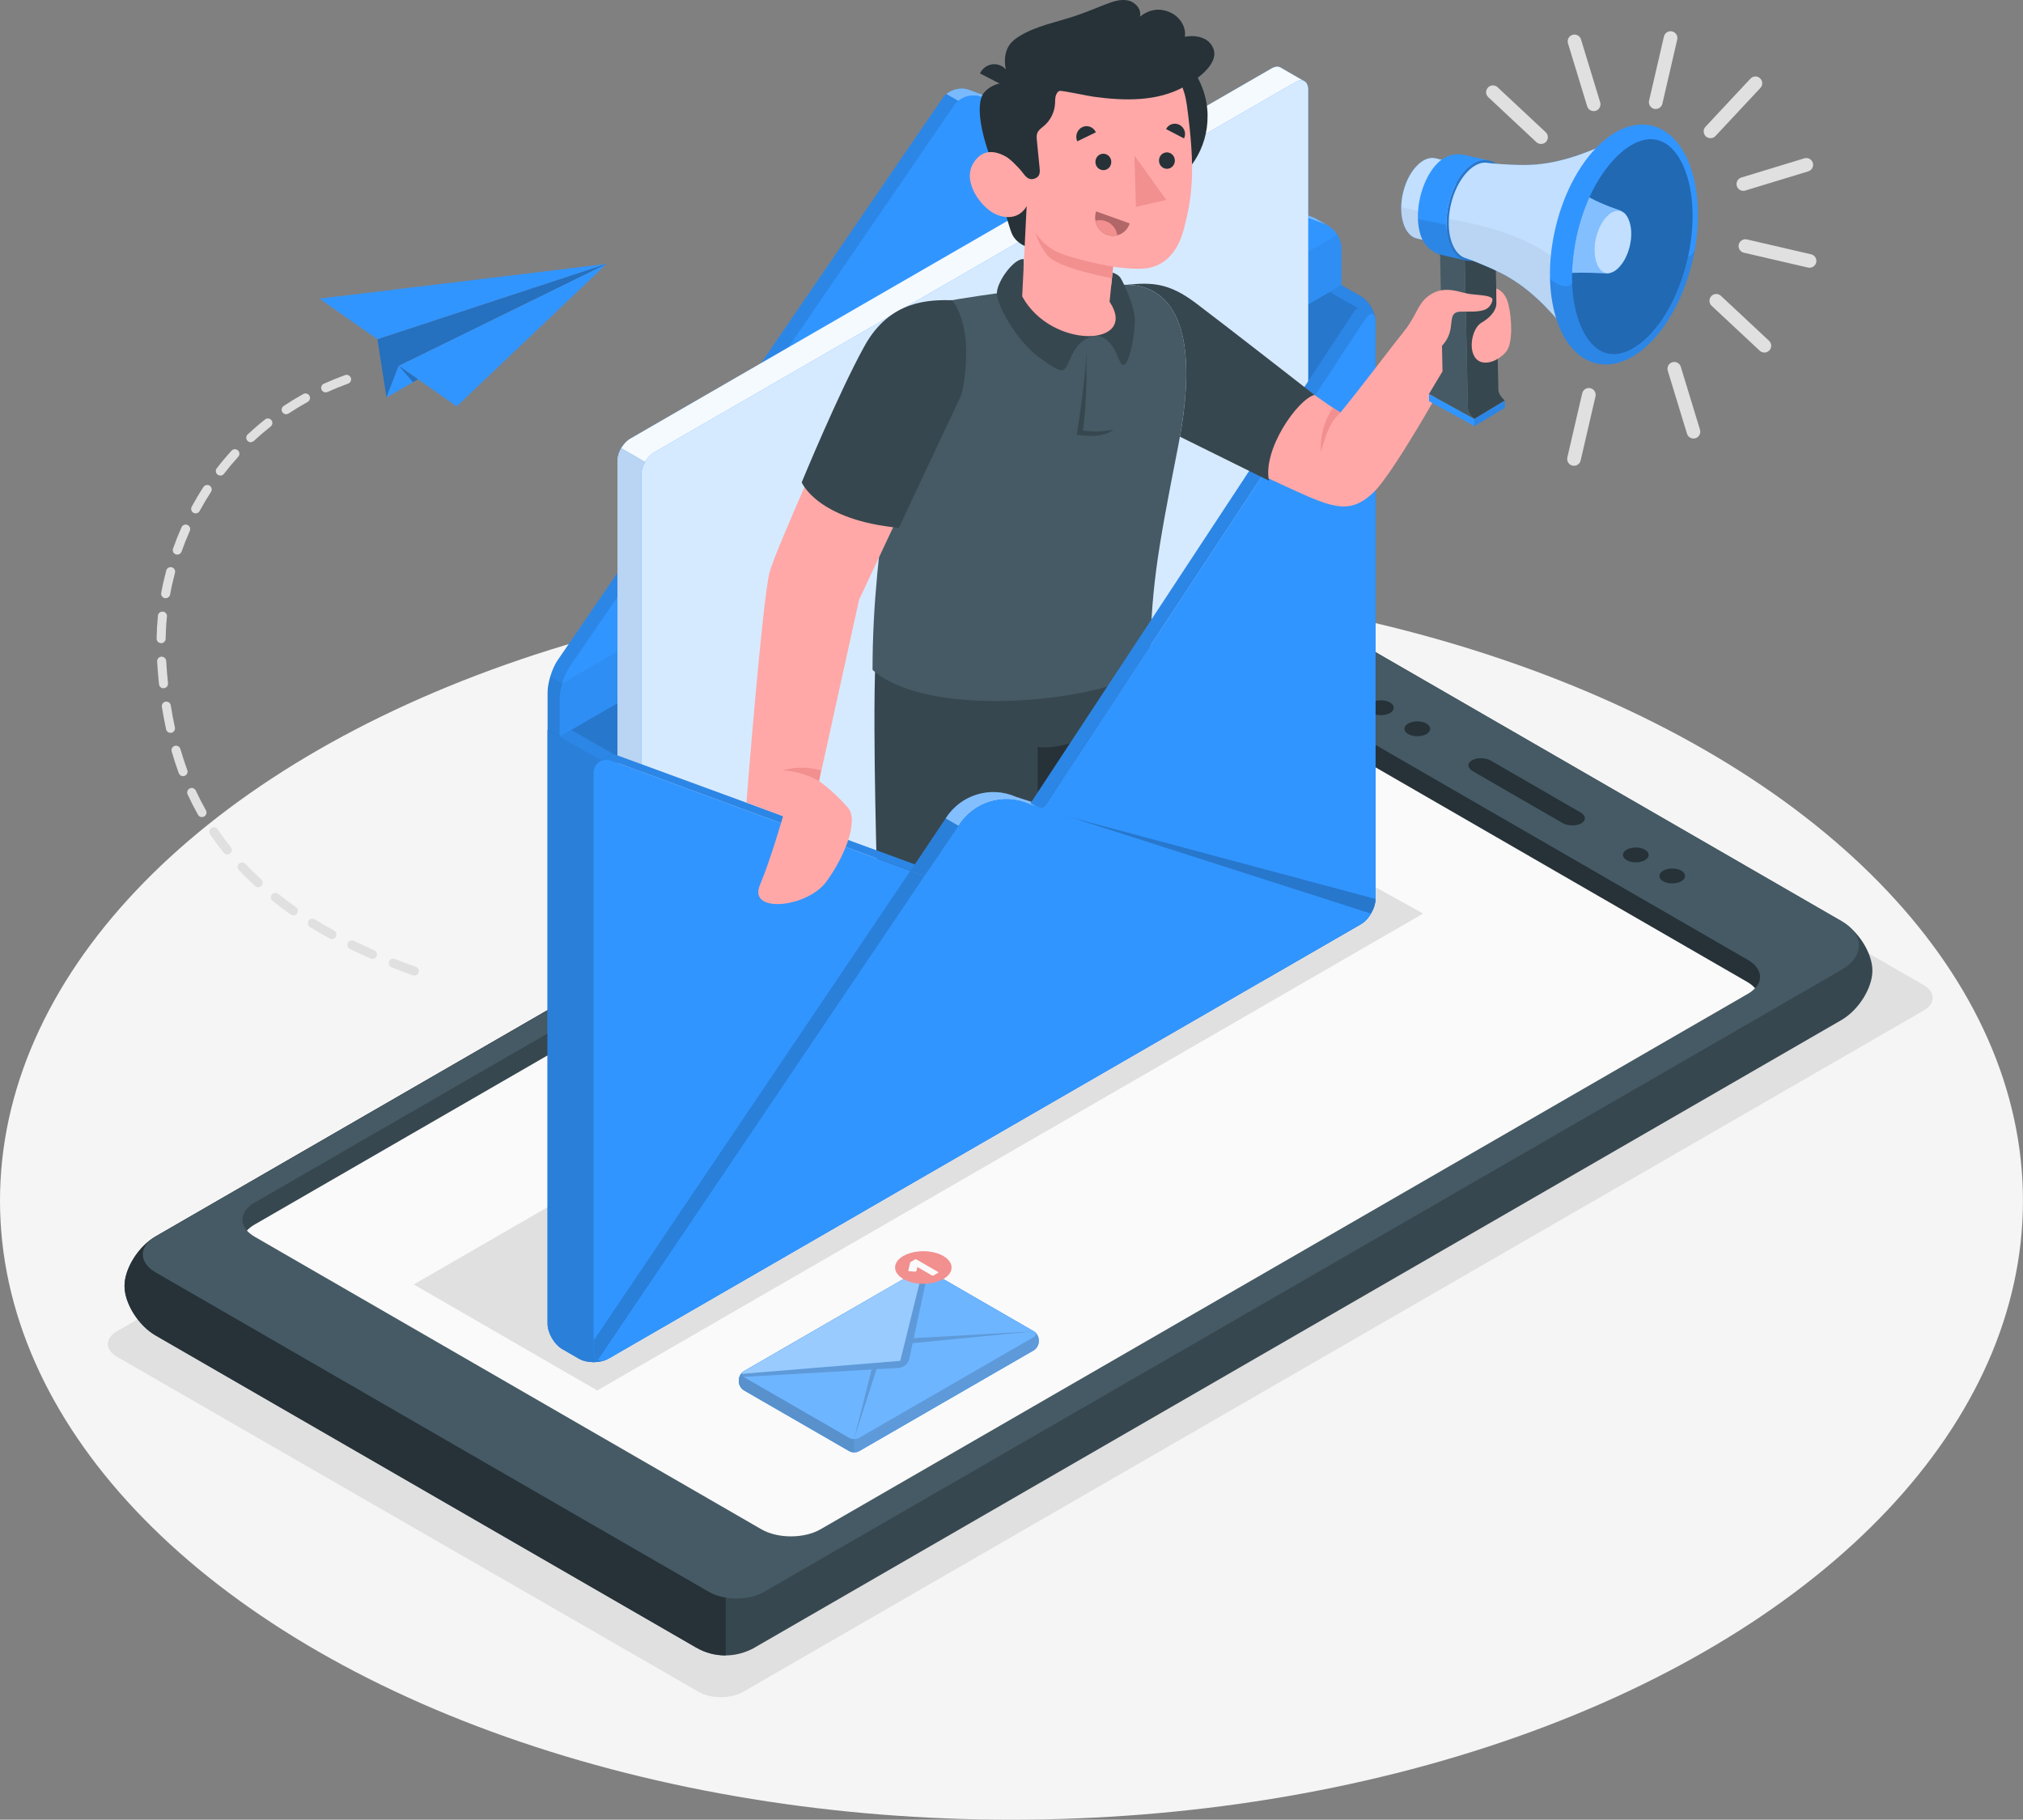 <?xml version="1.0" encoding="UTF-8"?>
<svg id="Calque_2" data-name="Calque 2" xmlns="http://www.w3.org/2000/svg" viewBox="0 0 447.75 402.73">
  <rect x="0" y="0" width="447.75" height="402.73" fill="#808080" stroke="none"/>
  <defs>
    <style>
      .cls-1, .cls-2, .cls-3, .cls-4, .cls-5, .cls-6, .cls-7 {
        fill: #fff;
      }

      .cls-8 {
        fill: #3195ff;
      }

      .cls-9 {
        fill: #fafafa;
      }

      .cls-10 {
        fill: #37474f;
      }

      .cls-2, .cls-11 {
        opacity: .4;
      }

      .cls-12 {
        fill: #f5f5f5;
      }

      .cls-3, .cls-13 {
        opacity: .3;
      }

      .cls-14 {
        fill: #455a64;
      }

      .cls-15 {
        opacity: .2;
      }

      .cls-16, .cls-11 {
        fill: none;
      }

      .cls-16, .cls-6 {
        opacity: .7;
      }

      .cls-17 {
        fill: #f28f8f;
      }

      .cls-4 {
        opacity: .95;
      }

      .cls-18 {
        opacity: .05;
      }

      .cls-19 {
        fill: #e0e0e0;
      }

      .cls-5 {
        opacity: .8;
      }

      .cls-20 {
        opacity: .15;
      }

      .cls-21 {
        opacity: .1;
      }

      .cls-7 {
        opacity: .35;
      }

      .cls-22 {
        fill: #b16668;
      }

      .cls-23 {
        opacity: .25;
      }

      .cls-24 {
        fill: #263238;
      }

      .cls-25 {
        fill: #ffa8a7;
      }
    </style>
  </defs>
  <g id="Paper_Planes" data-name="Paper Planes">
    <g>
      <ellipse id="Floor" class="cls-12" cx="223.87" cy="265.73" rx="223.87" ry="137"/>
      <path id="Shadow" class="cls-19" d="m154.64,374.44L25.91,300.29c-2.72-1.57-2.72-4.11,0-5.68l261.25-150.77c2.72-1.57,7.12-1.57,9.83,0l128.73,74.15c2.72,1.57,2.72,4.11,0,5.68l-261.25,150.77c-2.72,1.57-7.12,1.57-9.83,0Z"/>
      <g id="Device">
        <g id="Mobile">
          <path class="cls-10" d="m34.43,295.56l119.68,69.09c3.88,2.24,8.46,2.29,12.49.23l240.95-139.12c3.8-2.19,6.87-7.09,6.87-10.95,0-3.86-3.08-8.76-6.87-10.95l-119.24-68.84c-3.78-2.18-9.97-2.18-13.75,0L34.43,273.66c-3.8,2.19-6.87,7.09-6.87,10.95,0,3.85,3.08,8.76,6.87,10.95Z"/>
          <path class="cls-24" d="m154.11,364.64l-119.68-69.09c-3.8-2.19-6.87-7.09-6.87-10.95s3.08-8.76,6.87-10.95l126.2-72.86v165.56c-2.24.02-4.47-.54-6.51-1.71Z"/>
          <path class="cls-14" d="m156.96,352.33c3.33,1.92,8.79,1.92,12.12,0l238.51-137.7c5.13-2.96,5.13-7.81,0-10.77l-119.26-68.85c-3.78-2.18-9.97-2.18-13.75,0L34.44,273.66c-3.78,2.18-3.78,5.75,0,7.94l122.52,70.74Z"/>
          <path class="cls-10" d="m168.54,338.47c3.61,2.08,9.46,2.08,13.06,0l205.23-118.49c3.61-2.08,3.61-5.46,0-7.54l-112.19-64.77c-3.59-2.07-9.47-2.07-13.06,0l-205.23,118.49c-3.59,2.07-3.59,5.47,0,7.54l112.19,64.77Z"/>
          <path class="cls-24" d="m268.51,146.14c2.23.06,4.44.56,6.13,1.53l112.19,64.77c3.61,2.08,3.61,5.46,0,7.54l-22.24,12.84-96.09-61.36v-25.32Z"/>
          <path class="cls-9" d="m261.5,152.57c3.59-2.07,9.47-2.07,13.06,0l112.19,64.77c.71.41,1.27.88,1.7,1.37-.42.46-.96.89-1.63,1.27l-205.23,118.49c-3.61,2.08-9.46,2.08-13.06,0l-112.19-64.77c-.7-.41-1.27-.87-1.69-1.35.42-.46.95-.9,1.62-1.29l205.23-118.49Z"/>
          <g>
            <path class="cls-24" d="m345.82,182.14l-19.88-11.48c-1.19-.68-1.25-1.76-.13-2.4,1.11-.64,2.98-.61,4.16.08l19.88,11.48c1.19.68,1.25,1.76.13,2.4-1.11.64-2.98.61-4.16-.08Z"/>
            <g>
              <path class="cls-24" d="m311.68,162.46c-1.11-.64-1.11-1.68,0-2.33,1.11-.64,2.92-.64,4.03,0,1.11.64,1.11,1.68,0,2.33-1.11.64-2.92.64-4.03,0Z"/>
              <path class="cls-24" d="m303.62,157.8c-1.11-.64-1.11-1.68,0-2.33s2.92-.64,4.03,0c1.11.64,1.11,1.68,0,2.33-1.11.64-2.92.64-4.03,0Z"/>
              <path class="cls-24" d="m368.1,195.03c-1.11-.64-1.11-1.68,0-2.33,1.11-.64,2.92-.64,4.03,0,1.11.64,1.11,1.68,0,2.33-1.11.64-2.92.64-4.03,0Z"/>
              <path class="cls-24" d="m360.04,190.37c-1.11-.64-1.11-1.68,0-2.33,1.11-.64,2.92-.64,4.03,0,1.11.64,1.11,1.68,0,2.33-1.11.64-2.92.64-4.03,0Z"/>
            </g>
          </g>
        </g>
        <g id="Mail_Notification" data-name="Mail Notification">
          <path class="cls-8" d="m163.53,305.37v.43c0,.69.49,1.54,1.09,1.88l23.35,13.48c.6.35,1.58.35,2.18,0l38.66-22.32c.6-.35,1.09-1.19,1.09-1.88v-.43c0-.69-.49-1.54-1.09-1.88l-23.35-13.48c-.6-.35-1.58-.35-2.18,0l-38.66,22.32c-.6.35-1.09,1.19-1.09,1.89Z"/>
          <path class="cls-8" d="m163.53,305.37v.43c0,.69.49,1.54,1.09,1.88l23.35,13.48c.6.35,1.58.35,2.18,0l38.66-22.32c.6-.35,1.09-1.19,1.09-1.88v-.43c0-.69-.49-1.54-1.09-1.88l-23.35-13.48c-.6-.35-1.58-.35-2.18,0l-38.66,22.32c-.6.35-1.09,1.19-1.09,1.89Z"/>
          <path class="cls-3" d="m228.8,294.65l-23.35-13.48c-.6-.35-1.58-.35-2.18,0l-14.22,8.21v32.05h0c.39,0,.79-.09,1.09-.26l38.66-22.32c.6-.35,1.09-1.19,1.09-1.88v-.43c0-.69-.49-1.54-1.09-1.88Z"/>
          <path class="cls-20" d="m228.8,294.65l-23.35-13.48c-.6-.35-1.58-.35-2.18,0l-14.22,8.21v32.05h0c.39,0,.79-.09,1.09-.26l38.66-22.32c.6-.35,1.09-1.19,1.09-1.88v-.43c0-.69-.49-1.54-1.09-1.88Z"/>
          <path class="cls-3" d="m189.05,289.38l-24.43,14.11c-.6.35-1.09,1.19-1.09,1.89v.43c0,.69.49,1.54,1.09,1.88l23.35,13.48c.3.17.69.26,1.09.26h0v-32.05Z"/>
          <path class="cls-15" d="m189.05,289.38l-24.43,14.11c-.6.35-1.09,1.19-1.09,1.89v.43c0,.69.49,1.54,1.09,1.88l23.35,13.48c.3.17.69.26,1.09.26h0v-32.05Z"/>
          <path class="cls-8" d="m184.22,316.07l-19.61-11.32c-.6-.35-.6-.91,0-1.26l38.66-22.32c.6-.35,1.58-.35,2.18,0l23.35,13.48c.6.35.6.91,0,1.26l-6.41,3.7-2.25,1.3-30,17.32c-.6.35-1.58.35-2.18,0l-1.9-1.1-1.84-1.06Z"/>
          <path class="cls-3" d="m184.22,316.07l-19.61-11.32c-.6-.35-.6-.91,0-1.26l38.66-22.32c.6-.35,1.58-.35,2.18,0l23.35,13.48c.6.35.6.91,0,1.26l-6.41,3.7-2.25,1.3-30,17.32c-.6.35-1.58.35-2.18,0l-1.9-1.1-1.84-1.06Z"/>
          <path class="cls-20" d="m202.02,297.26l26.77-2.61-26.54,1.5,3.19-14.98c-.33-.19-.76-.27-1.19-.25l-5.01,20.25-35.09,2.89c-.03.24.12.49.44.68l28.33-1.64-3.9,15.38,4.99-15.45h0l4.84-.28c.61-.04,1.17-.28,1.6-.67h0s0,0,0,0c.4-.36.7-.85.82-1.4l.73-3.42Z"/>
          <path class="cls-3" d="m172.54,303.37l26.71-2.2.96-3.83.53-2.13,3.53-14.29c-.36.01-.72.09-.99.25l-19.33,11.16-19.33,11.16c-.28.16-.42.37-.44.57l5.36-.44,3.01-.25Z"/>
          <path class="cls-17" d="m199.94,277.97c2.44-1.41,6.4-1.41,8.84,0,2.44,1.41,2.44,3.7,0,5.1-2.44,1.41-6.4,1.41-8.84,0-2.44-1.41-2.44-3.7,0-5.1Z"/>
          <path class="cls-9" d="m201.27,281.36c-.08,0-.14-.03-.18-.06-.04-.04-.06-.08-.05-.12l.37-1.61s.02-.09.04-.14c.02-.06.06-.1.13-.15l.89-.52c.05-.03.12-.05.2-.05s.14.02.2.05l4.73,2.73c.05.03.08.07.08.11,0,.04-.03.08-.08.11l-.96.55c-.05.03-.12.05-.2.05s-.14-.02-.2-.05l-3.2-1.85-.21.88s-.05.08-.11.11c-.06.03-.13.04-.21.03l-1.25-.09Z"/>
        </g>
      </g>
      <g id="Character_Envelope" data-name="Character Envelope">
        <polygon id="Shadow-2" data-name="Shadow" class="cls-19" points="132.19 307.73 91.57 284.27 273.53 179.22 314.98 202.19 132.19 307.73"/>
        <g id="Back">
          <path class="cls-8" d="m121.2,161.51l173.06-99.91,6.92,4c1.79,1.03,3.26,3.57,3.26,5.64v127.66c0,2.07-1.47,4.6-3.26,5.64l-166.55,96.16c-1.79,1.03-4.72,1.03-6.51,0l-3.67-2.12c-1.79-1.03-3.26-3.57-3.26-5.64v-131.42Z"/>
          <path class="cls-15" d="m121.2,161.51l173.06-99.91,6.92,4c1.79,1.03,3.26,3.57,3.26,5.64v127.66c0,2.07-1.47,4.6-3.26,5.64l-166.55,96.16c-1.79,1.03-4.72,1.03-6.51,0l-3.67-2.12c-1.79-1.03-3.26-3.57-3.26-5.64v-131.42Z"/>
          <path class="cls-8" d="m293.3,50.38l.71-.39-2.69-1.56h0c-.23-.13-.47-.25-.71-.34l-76.16-28.22c-2.02-.75-4.63.09-5.85,1.86l-85.2,124.42c-1.21,1.77-2.2,4.95-2.2,7.1,0,3.56,0,8.26,0,8.26l2.64,1.53,170.42-101.45v-8.26c0-1.01-.37-2.05-.95-2.96Z"/>
          <path class="cls-21" d="m212.13,22.33c-.34.26-.64.58-.88.93l-85.2,124.41c-.62.92-1.19,2.22-1.58,3.56l-2.65-1.53c.19-.65.43-1.28.69-1.88.01-.03.01-.04.03-.05.12-.26.23-.51.36-.75.03-.04.04-.08.06-.12.14-.27.3-.53.45-.75L208.6,21.73c.13-.19.27-.35.43-.52.14-.14.3-.29.45-.42l2.65,1.53Z"/>
          <path class="cls-7" d="m293.98,49.98c-.23-.14-.48-.26-.73-.35l-76.17-28.23c-1.61-.6-3.61-.18-4.96.93l-2.65-1.53c1.36-1.1,3.35-1.53,4.97-.93l76.16,28.22c.25.09.48.21.71.35l2.66,1.54Z"/>
          <g>
            <path class="cls-8" d="m122.95,146.9c.15-.27.3-.52.45-.75-.16.23-.31.48-.45.75Z"/>
            <path class="cls-8" d="m209.03,21.21c.14-.15.3-.28.46-.41-.16.13-.32.27-.46.41Z"/>
            <path class="cls-8" d="m121.8,149.71c.2-.65.43-1.29.69-1.89-.26.59-.5,1.24-.69,1.89Z"/>
            <path class="cls-8" d="m122.52,147.76c.12-.26.24-.51.37-.74-.13.24-.25.48-.37.74Z"/>
            <path class="cls-15" d="m122.5,147.82s.01-.04.02-.05c0,.02-.01.04-.02.05Z"/>
            <polygon class="cls-15" points="121.8 149.71 121.8 149.71 121.8 149.71 121.8 149.71"/>
            <polygon class="cls-15" points="209.48 20.8 209.48 20.8 209.48 20.8 209.48 20.8"/>
            <path class="cls-15" d="m122.88,147.02s.04-.08.06-.12c-.02.04-.04.08-.06.12Z"/>
            <path class="cls-15" d="m208.6,21.73c.13-.18.27-.35.43-.51-.16.16-.3.33-.43.51Z"/>
          </g>
          <path class="cls-8" d="m211.24,23.26l-85.2,124.42c-1.21,1.77-2.2,4.95-2.2,7.1,0,3.56,0,8.26,0,8.26l173.06-99.92v-8.26c0-2.15-1.64-4.5-3.65-5.24l-76.16-28.22c-2.02-.75-4.63.09-5.85,1.86Z"/>
          <path class="cls-18" d="m296.9,54.87c0-.99-.36-2.01-.92-2.91l-171.52,99.27s0,.01-.02.03c-.37,1.23-.6,2.49-.6,3.52v8.26l173.06-99.92v-8.26Z"/>
        </g>
        <g id="Paper">
          <path class="cls-8" d="m289.51,19.8c0-.89-.31-1.52-.81-1.81-.51-.3-4.77-2.76-5.28-3.05-.51-.29-1.21-.25-1.99.2l-141.95,81.95c-1.55.9-2.81,3.07-2.81,4.87v170c0,.9.31,1.52.82,1.82.51.29,4.76,2.75,5.27,3.04.51.29,1.21.25,1.99-.2l141.95-81.95c1.55-.9,2.81-3.07,2.81-4.87V19.8Z"/>
          <path class="cls-4" d="m289.51,19.8c0-.89-.31-1.52-.81-1.81-.51-.3-4.77-2.76-5.28-3.05-.51-.29-1.21-.25-1.99.2l-141.95,81.95c-1.55.9-2.81,3.07-2.81,4.87v170c0,.9.31,1.52.82,1.82.51.29,4.76,2.75,5.27,3.04.51.29,1.21.25,1.99-.2l141.95-81.95c1.55-.9,2.81-3.07,2.81-4.87V19.8Z"/>
          <path class="cls-8" d="m144.75,276.61l141.95-81.95c1.55-.9,2.81-3.07,2.81-4.87V19.8c0-1.79-1.26-2.52-2.81-1.62l-141.95,81.95c-1.55.9-2.81,3.07-2.81,4.87v170c0,1.79,1.26,2.52,2.81,1.62Z"/>
          <path class="cls-5" d="m144.75,276.61l141.95-81.95c1.55-.9,2.81-3.07,2.81-4.87V19.8c0-1.79-1.26-2.52-2.81-1.62l-141.95,81.95c-1.55.9-2.81,3.07-2.81,4.87v170c0,1.79,1.26,2.52,2.81,1.62Z"/>
          <path class="cls-8" d="m141.94,274.99c0,.79.25,1.38.66,1.71-.95-.53-4.63-2.67-5.1-2.93-.52-.3-.83-.92-.83-1.82V101.95c0-.9.31-1.88.83-2.76l5.27,3.04c-.52.88-.83,1.88-.83,2.78v169.99Z"/>
          <path class="cls-6" d="m141.94,274.99c0,.79.25,1.38.66,1.71-.95-.53-4.63-2.67-5.1-2.93-.52-.3-.83-.92-.83-1.82V101.95c0-.9.31-1.88.83-2.76l5.27,3.04c-.52.88-.83,1.88-.83,2.78v169.99Z"/>
          <path class="cls-18" d="m141.94,274.99c0,.79.25,1.38.66,1.71-.95-.53-4.63-2.67-5.1-2.93-.52-.3-.83-.92-.83-1.82V101.95c0-.9.31-1.88.83-2.76l5.27,3.04c-.52.88-.83,1.88-.83,2.78v169.99Z"/>
        </g>
        <g id="Character">
          <path class="cls-10" d="m193.74,146.51c-.63,15.81.44,49.7.44,49.7,0,0,16.76,5.07,28.16,3.18,11.4-1.89,35.77-19.15,35.77-19.15l-4.06-36.68-60.3,2.95Z"/>
          <path class="cls-24" d="m232.66,195.64l2.72-25.83c10.68-6.37,14.16-15.19,14.16-15.19-9.72,12.73-19.87,10.67-19.87,10.67v31.72c.97-.42,1.97-.88,2.98-1.37Z"/>
          <path class="cls-14" d="m260.74,98.86c2.71-13.76,3.95-32.06-8.03-35.41-3.12-.87-11.06-.27-11.06-.27l-12.91.64c-7.19.92-17.27,2.35-19.92,3-6.94,1.71-8.99,13.04-12.1,38.14-1.95,15.72-3.6,27.99-3.6,43.29,12.68,11.37,52.33,6.89,61.35-.5.37-17.34,1.32-23.77,6.27-48.89Z"/>
          <g>
            <path class="cls-10" d="m226.55,59.13c-.12,2.51,2.77,6.76,7.19,9.73s8.24,4.18,8.72,5.43c-2.1.39-4,1.44-5.56,5.04-1.49,3.44-1.48,3.55-6.59,0-5.11-3.55-9.68-11.71-9.67-14.43.01-2.72,4.02-7.97,5.98-7.53l-.08,1.75Z"/>
            <path class="cls-10" d="m242.47,74.29c1.5-1.63,2.91-5.74,3.1-7.52s.65-6.44.65-6.44c0,0,1.22.31,1.77,1.15.55.83,3.27,6.45,3.18,9.59s-.82,7.38-1.88,9.17c-1.06,1.79-1.77-1.37-2.46-2.59-.9-1.59-2.14-3.31-4.35-3.35Z"/>
            <path class="cls-10" d="m240.45,77.89s.25,11.33-.8,17.36c0,0,3.41.63,6.74-.18,0,0-1.73,2.13-8.07,1.15,0,0,1.95-11.83,2.12-18.33Z"/>
          </g>
          <g>
            <g>
              <path class="cls-24" d="m267.28,25.56c-.15-9.93-8.32-17.87-18.25-17.72-9.29.14-16.83,7.3-17.65,16.35l-8.17-5.81s-2.98-.47-5.26,1.94c-2.24,2.36-.86,9.6,2.07,16.68,0,0,2.95,12.92,4.09,15.03,1.14,2.11,3.43,2.68,3.43,2.68l-.28-7.86,32.67-2.35-3.23-2.3c6.32-2.86,10.68-9.27,10.57-16.65Z"/>
              <path class="cls-25" d="m226.79,37.5c-1.03.64-1.98-1.55-3.85-2.67-1.6-.95-5.19-2.62-7.55,1.34-2.55,4.27,2.08,10.17,5.32,11.39,4.8,1.8,6.52-1.96,6.52-1.96l-.99,20c6.53,11.9,25.93,11.14,19.34,1.17l.79-7.71s5.17.71,7.68.28c4.18-.71,6.76-4.05,7.96-8.6,1.93-7.31,2.62-13.19.68-27.48-2.13-15.66-20.37-15.55-30.13-9.2-9.76,6.35-5.75,23.44-5.75,23.44Z"/>
              <path class="cls-24" d="m266.66,8.65c-1.33-.72-2.93-.78-4.41-.51.33-2.25-1.19-4.46-3.2-5.37-2.43-1.1-4.62-.71-6.76.9.44-1.59-1-3.21-2.62-3.56-1.61-.35-3.27.2-4.81.79-2.29.88-4.55,1.85-6.88,2.63-4.11,1.37-8.48,2.16-12.19,4.38-.88.53-1.72,1.14-2.32,1.97-.84,1.16-1.11,2.65-1.05,4.08.02.48.1.94.2,1.4-.28-.3-.6-.57-.97-.76-1.75-.91-3.88-.17-4.75,1.65l6.19,3.2c-.15,1.25-.31,2.49-.43,3.74-.33,3.3-.97,7.14-.23,10.42.08.37.15.8.4,1.1,0,0,1.6,1.16,3.22,3.13.48.58,1.06,1.52,1.83,1.75.77.23,1.87-.21,2.14-.98.16-.46.12-.97.07-1.46-.2-2.03-.4-4.07-.6-6.1-.05-.54-.1-1.11.1-1.62.27-.68.93-1.11,1.49-1.58,1.42-1.21,2.32-3.02,2.43-4.89.03-.59,0-1.19.16-1.75.13-.43.47-1.1.96-1.1.95,0,6.13,1.12,7.43,1.3,6.78.93,14.06,1.11,20.03-2.22,2.33-1.29,6.25-3.98,6.66-6.86.21-1.5-.76-2.99-2.08-3.71Z"/>
              <path class="cls-17" d="m246.36,59.06s-9.37-1.74-12.66-3.43c-2.2-1.13-4.03-3.12-4.58-4.4,0,0,.65,2.76,2.64,5.23,2.43,3.02,14.34,5.09,14.34,5.09l.26-2.49Z"/>
            </g>
            <g>
              <path class="cls-24" d="m245.96,35.82c.01,1.01-.76,1.83-1.73,1.84-.97.01-1.77-.79-1.78-1.8-.02-1.01.76-1.83,1.73-1.84.97-.01,1.77.8,1.78,1.8Z"/>
              <path class="cls-24" d="m242.55,29.28l-4.12,2c-.53-1.18-.04-2.58,1.1-3.14,1.14-.55,2.49-.04,3.02,1.14Z"/>
              <path class="cls-22" d="m242.6,46.78l7.44,2.67c-.7,2.13-2.93,3.26-4.99,2.53-2.05-.74-3.15-3.06-2.45-5.19Z"/>
              <path class="cls-17" d="m247.29,52.07c-.29-2.11-2.23-3.59-4.34-3.31-.17.02-.32.07-.48.11.26,1.39,1.19,2.61,2.57,3.1.75.27,1.53.28,2.25.09Z"/>
              <path class="cls-24" d="m262.06,30.64l-3.97-2.07c.54-1.09,1.86-1.51,2.96-.94,1.1.57,1.55,1.92,1.01,3.01Z"/>
              <path class="cls-24" d="m260.03,35.52c.01,1.01-.76,1.83-1.73,1.84-.97.01-1.77-.79-1.78-1.8-.02-1.01.76-1.83,1.73-1.84.97-.01,1.77.8,1.78,1.8Z"/>
              <polygon class="cls-17" points="251.08 34.43 251.43 45.78 258.13 44.23 251.08 34.43"/>
            </g>
          </g>
        </g>
        <g id="Front">
          <path class="cls-8" d="m300.05,200.6c-.05.09-.1.17-.18.26l-72.12-22.87c-5.66-2.52-12.29-.47-15.58,4.8l-77.1,114.59-2.85,1.65h-.03c-.86.49-1.64.56-2.21.26l79.29-118.11c3.29-5.26,9.93-7.31,15.6-4.81l75.17,24.24Z"/>
          <path class="cls-2" d="m205.07,194.03l.18-.16-70.18,103.5-2.85,1.65h-.03c-.86.49-1.63.54-2.21.26l72.31-106.91,2.78,1.66Z"/>
          <path class="cls-2" d="m300.05,200.6c-.05.09-.1.17-.18.26l-72.13-22.88c-5.66-2.52-12.29-.47-15.58,4.8l-2.85-1.66c3.3-5.24,9.91-7.27,15.57-4.77l75.17,24.25Z"/>
          <path class="cls-8" d="m304.38,70.42h-.01c-.16-.93-.65-1.19-1.28-.75-.25.17-.53.45-.83.86l-.36.51-71.17,108.19-10.63,14.8c-1.19,1.69-3.81,2.66-5.85,2.19l-9.17-2.18-70.02-25.78c-.51-.12-.99-.13-1.43-.05-.18.04-.36.09-.53.17l2.64-1.53,67.13,24.6,8.84,3.15c2.02.48,4.64-.49,5.85-2.19l10.63-14.79,71.52-108.7c.23-.32.52-.56.8-.74l-6.19-3.57,2.59-1.49,4.28,2.47c1.56.91,2.87,2.95,3.19,4.83Z"/>
          <path class="cls-2" d="m230.72,179.22l-10.63,14.8c-1.19,1.69-3.81,2.66-5.85,2.19l-9.17-2.18.18-.16.44-.7,6.01,1.43c2.02.48,4.64-.49,5.85-2.19l10.52-14.64,2.65,1.44Z"/>
          <path class="cls-21" d="m301.18,65.59l-4.28-2.47-2.59,1.49,6.19,3.57s.01,0,.02.01h-.01c-.31.19-.59.43-.8.73l-71.52,108.69-.1.14h0s2.65,1.45,2.65,1.45l71.17-108.19.36-.51c.3-.4.58-.69.83-.86.64-.44,1.13-.18,1.28.75h.01c-.32-1.88-1.63-3.92-3.19-4.83Z"/>
          <path class="cls-8" d="m136.47,170.33l-15.27-8.82v131.42c0,2.07,1.47,4.6,3.26,5.64l3.67,2.12c1.79,1.03,4.72,1.03,6.51,0l1.83-1.06v-129.3Z"/>
          <path class="cls-20" d="m136.47,170.33l-15.27-8.82v131.42c0,2.07,1.47,4.6,3.26,5.64l3.67,2.12c1.79,1.03,4.72,1.03,6.51,0l1.83-1.06v-129.3Z"/>
          <path class="cls-8" d="m304.44,71.24v127.66c0,1.08-.39,2.26-1.01,3.3-.52.86-1.17,1.62-1.91,2.14l-.13.06c-.08.05-.13.1-.21.14l-166.54,96.14h-.03c-.87.51-1.65.57-2.22.27-.51-.26-.86-.79-.97-1.56-.03-.18-.04-.38-.04-.58v-127.67c0-2.06,1.62-3.36,3.66-2.88l70.02,25.78,9.17,2.18c2.04.47,4.66-.51,5.85-2.19l10.63-14.8,71.17-108.19.36-.51c1.21-1.67,2.19-1.36,2.19.71Z"/>
          <path class="cls-8" d="m301.19,204.54c.08-.04.14-.09.21-.14l.12-.08c.74-.51,1.39-1.28,1.9-2.13.62-1.02,1-2.19,1.01-3.24l-73.71-19.73,49.36,37.49,21.1-12.18Z"/>
          <path class="cls-15" d="m301.19,204.54c.08-.04.14-.09.21-.14l.12-.08c.74-.51,1.39-1.28,1.9-2.13.62-1.02,1-2.19,1.01-3.24l-73.71-19.73,49.36,37.49,21.1-12.18Z"/>
          <path class="cls-8" d="m131.39,298.81c0,1.08.39,1.82,1.02,2.14.58.3,1.35.24,2.22-.25h.03s57.34-33.12,57.34-33.12l13.09-73.55-73.69,102.65v2.12Z"/>
          <path class="cls-20" d="m212.14,182.77l-79.74,118.17c-.62-.32-1.01-1.06-1.01-2.14v-2.12s77.9-115.52,77.9-115.52c0-.01.01-.03.03-.04l2.83,1.65Z"/>
          <path class="cls-8" d="m303.43,202.2c-.51.85-1.17,1.62-1.9,2.13l-.12.08-166.76,96.28h-.03c-.86.5-1.64.56-2.22.26l79.75-118.2c3.31-5.28,9.98-7.33,15.68-4.81l75.6,24.25Z"/>
          <path class="cls-20" d="m121.81,149.7l2.65,1.53c-.38,1.25-.61,2.52-.61,3.56v8.25l-2.65-1.53v-8.26c0-1.03.23-2.3.61-3.54Z"/>
          <polygon class="cls-8" points="135.73 166.85 133.09 168.38 130.42 166.83 123.84 163.05 126.39 161.53 135.73 166.85"/>
          <path class="cls-21" d="m135.85,166.9l-9.45-5.37-2.56,1.52,6.58,3.79,2.67,1.54.03-.02c.16-.07.33-.12.5-.16.44-.08.92-.06,1.43.05l5.32,1.96,61.13,22.5.96-1.42-66.6-24.4Z"/>
        </g>
        <g id="Arm">
          <path class="cls-25" d="m208.83,66.82c-8.48.61-14.3,2.63-19.77,15.77-3.54,8.49-17.39,39.01-18.73,44.06-1.58,5.93-5.12,50.95-5.12,50.95l8.1,3.04s-2.77,9.69-5.12,15.23c-2.7,6.38,10.49,5.04,14.72-.76,4.25-5.82,7.12-13.57,4.81-16.29-3.06-3.6-6.43-5.95-6.43-5.95l8.86-40.17,18.59-39.52s9.33-19.42.09-26.36Z"/>
          <path class="cls-17" d="m181.29,172.86c-4.33-2.45-8.22-2.34-8.22-2.34,0,0,4.26-1.37,8.6,0l-.39,2.35Z"/>
          <path class="cls-10" d="m210.75,66.43c-4.77-.04-13.66-.25-19.41,10.15-5.76,10.4-13.9,30.17-13.9,30.17,0,0,3.39,8.33,21.5,10.07l13.88-29.53s3.38-13.55-2.07-20.85Z"/>
        </g>
        <g id="Arm-2" data-name="Arm">
          <g>
            <path class="cls-25" d="m272.23,73.25c7.16,5.64,18.78,14.52,24.43,18.07,4.27-5.17,12.13-15.62,14.04-17.91,2.42-2.91,10.08-7.67,10.08-7.67l2.89,11.6s-14.51,26.77-19.77,31.73c-5.54,5.22-9.55,3.06-20.38-1.91-10.23-4.69-21.34-10.5-21.34-10.5,2.2-19.46.71-30-8.59-33.28,6.25.78,12.64,5.14,18.64,9.88Z"/>
            <path class="cls-10" d="m290.92,87.4c-3.74,1.03-11.47,12.03-10.06,18.99l-19.7-9.74c2.39-13.43,2.9-30.03-8.44-33.21-.84-.24-2.03-.36-3.32-.42h0c5.65-.56,9.34-.4,15.26,4.05s26.27,20.32,26.27,20.32Z"/>
            <path class="cls-17" d="m296.66,91.32c-2.82,2.47-3.74,6.94-4.28,8.7,0,0-.59-5.16,2.65-9.77l1.63,1.06Z"/>
            <g>
              <g>
                <path class="cls-10" d="m324.09,52.77l6.75-4.1s.78,36.44.8,37.63c.03,1.19,1.42,2.34,1.42,2.34l-6.75,4.09s-1.39-1.16-1.42-2.34c-.03-1.18-.8-37.63-.8-37.63Z"/>
                <path class="cls-25" d="m331.17,63.86s1.94.46,2.68,3.47c.74,3.01,1.11,8.76-.61,10.65-1.73,1.89-4.09,2.72-5.66,2.04-2.93-1.27-2.04-7.23.31-8.6,3.76-2.19,3.31-4.61,3.31-4.61l-.03-2.95Z"/>
                <path class="cls-14" d="m315.78,52.88l2.96,3.61.53,25.7-3.01,5.02,10.05,5.52c-.88-.76-1.33-1.54-1.42-2.34l-.7-32.89-8.41-4.62Z"/>
                <polygon class="cls-8" points="316.27 87.21 316.3 88.79 326.35 94.31 326.31 92.73 316.27 87.21"/>
                <polygon class="cls-8" points="326.35 94.31 333.1 90.22 333.07 88.64 326.31 92.73 326.35 94.31"/>
                <polygon class="cls-21" points="326.35 94.31 333.1 90.22 333.07 88.64 326.31 92.73 326.35 94.31"/>
              </g>
              <g>
                <g>
                  <path class="cls-8" d="m317.75,35.04h0c-1.31-.33-2.83.23-4.24,1.74l-.05.05c-2.79,2.98-4.08,8.57-2.89,12.47l.02.07c.62,2.02,1.78,3.2,3.14,3.44h0s5.84,1.41,5.84,1.41l3.58-17.88-5.4-1.3Z"/>
                  <path class="cls-6" d="m317.75,35.04h0c-1.31-.33-2.83.23-4.24,1.74l-.05.05c-2.79,2.98-4.08,8.57-2.89,12.47l.02.07c.62,2.02,1.78,3.2,3.14,3.44h0s5.84,1.41,5.84,1.41l3.58-17.88-5.4-1.3Z"/>
                  <path class="cls-18" d="m313.73,52.82h0s5.84,1.41,5.84,1.41l1.19-5.93-10.63-2.46c-.02,1.22.11,2.41.43,3.47l.02.07c.62,2.02,1.78,3.2,3.14,3.44Z"/>
                  <path class="cls-8" d="m329.58,35.54h0c-1.48-.33-3.16.21-4.76,1.7-.17.15-.34.32-.5.5-.2.21-.38.43-.57.66-.3.38-.59.78-.86,1.2-.49.77-.93,1.62-1.29,2.51-.99,2.39-1.51,5.11-1.45,7.64.03,1.28.21,2.51.55,3.63.73,2.39,2.06,3.83,3.64,4.25l-5.56-1.28h0c-1.97-.56-3.68-2.09-4.4-4.43-.33-1.07-.51-2.25-.55-3.46-.09-2.58.44-5.36,1.45-7.81.37-.89.8-1.74,1.29-2.51.27-.43.55-.83.86-1.2.18-.23.37-.45.57-.66.16-.18.34-.34.51-.5,1.6-1.41,3.57-1.88,5.38-1.54h0s.15.03.15.03c.06.02.13.03.2.05l5.32,1.22Z"/>
                  <path class="cls-21" d="m318.79,56.36h0c-1.97-.56-3.68-2.09-4.4-4.43-.33-1.07-.51-2.25-.55-3.46l6.3,1.29c.03,1.28.21,2.51.55,3.63.73,2.39,2.06,3.83,3.64,4.25l-5.56-1.28Z"/>
                  <path class="cls-8" d="m333.36,39.83c1.49,4.9-.13,11.9-3.62,15.64-1.76,1.88-3.66,2.58-5.3,2.18-.03,0-.06-.01-.09-.02-1.58-.42-2.92-1.87-3.64-4.25-1.49-4.9.13-11.9,3.62-15.65,1.74-1.87,3.63-2.57,5.26-2.19,1.64.37,3.03,1.83,3.77,4.29Z"/>
                  <path class="cls-15" d="m333.36,39.83c1.49,4.9-.13,11.9-3.62,15.64-1.76,1.88-3.66,2.58-5.3,2.18-.03,0-.06-.01-.09-.02-1.58-.42-2.92-1.87-3.64-4.25-1.49-4.9.13-11.9,3.62-15.65,1.74-1.87,3.63-2.57,5.26-2.19,1.64.37,3.03,1.83,3.77,4.29Z"/>
                  <path class="cls-8" d="m356.52,31.39s-6.54,6.34-9.66,19.82c-.61,2.65-.99,5.11-1.19,7.35-.84,9.16,1.15,14.7,1.15,14.7-4.03-4.95-8.69-9.93-14.85-12.95-3.81-1.87-7.39-3.13-7.39-3.13h0c-1.49-.36-2.72-1.73-3.39-3.93-.44-1.45-.6-3.09-.51-4.78.05-1.07.21-2.15.45-3.21.64-2.74,1.87-5.34,3.56-7.15,1.57-1.68,3.28-2.38,4.77-2.03h0s3.77.44,8.01.43c6.86,0,13.23-2.43,19.03-5.11Z"/>
                  <path class="cls-6" d="m356.52,31.39s-6.54,6.34-9.66,19.82c-.61,2.65-.99,5.11-1.19,7.35-.84,9.16,1.15,14.7,1.15,14.7-4.03-4.95-8.69-9.93-14.85-12.95-3.81-1.87-7.39-3.13-7.39-3.13h0c-1.49-.36-2.72-1.73-3.39-3.93-.44-1.45-.6-3.09-.51-4.78.05-1.07.21-2.15.45-3.21.64-2.74,1.87-5.34,3.56-7.15,1.57-1.68,3.28-2.38,4.77-2.03h0s3.77.44,8.01.43c6.86,0,13.23-2.43,19.03-5.11Z"/>
                  <path class="cls-18" d="m345.67,58.55c-.84,9.16,1.15,14.7,1.15,14.7-4.03-4.95-8.69-9.93-14.85-12.95-3.81-1.87-7.39-3.13-7.39-3.13h0c-1.49-.36-2.72-1.73-3.39-3.93-.44-1.45-.6-3.09-.51-4.78,6.77,1.15,17.92,3.68,24.98,10.1Z"/>
                  <path class="cls-8" d="m374.48,37.99c1.56,5.11,1.69,11.18.65,17.14h0c-1.34,7.64-4.6,15.09-9.27,20.09-8.32,8.9-17.94,6.67-21.49-4.98-.81-2.67-1.24-5.59-1.31-8.63-.18-7.48,1.79-15.62,5.35-22.14.5-.92,1.03-1.8,1.6-2.65.23-.35.48-.7.72-1.04h0c.35-.48.71-.95,1.08-1.4.38-.47.78-.92,1.18-1.36,8.32-8.9,17.94-6.68,21.49,4.98Z"/>
                  <path class="cls-21" d="m375.13,55.14c-1.34,7.63-4.6,15.08-9.27,20.08-8.32,8.9-17.94,6.67-21.49-4.98-.81-2.67-1.24-5.59-1.31-8.63h0c1.14,1.3,4.25,2.7,4.89.86.08,2.71.46,5.31,1.17,7.65,1.02,3.35,2.59,5.82,4.54,7.16,1.66,1.14,3.55,1.4,5.61.77,2-.61,4.1-2.05,6.08-4.17,3.97-4.25,6.88-10.61,8.3-17.23,0,0,.79.34,1.48-1.52Z"/>
                  <path class="cls-8" d="m373.43,39.03c1.57,5.15,1.53,11.51.22,17.63-1.42,6.62-4.32,12.98-8.3,17.23-1.98,2.11-4.08,3.56-6.08,4.17-2.06.63-3.95.37-5.61-.77-1.95-1.34-3.52-3.81-4.54-7.16-.71-2.34-1.1-4.94-1.17-7.65-.03-1.03-.02-2.07.04-3.12.1-1.83.32-3.7.66-5.55.07-.38.15-.76.22-1.13.13-.63.27-1.26.43-1.87.54-2.12,1.23-4.2,2.06-6.17,0-.02.02-.05.03-.07.55-1.31,1.17-2.57,1.84-3.76.48-.86.99-1.68,1.53-2.46.22-.33.45-.65.69-.96.28-.38.57-.74.87-1.1.29-.35.59-.68.88-1,1.98-2.12,4.09-3.56,6.08-4.17,4.43-1.35,8.23,1.62,10.15,7.93Z"/>
                  <path class="cls-13" d="m373.43,39.03c1.57,5.15,1.53,11.51.22,17.63-1.42,6.62-4.32,12.98-8.3,17.23-1.98,2.11-4.08,3.56-6.08,4.17-2.06.63-3.95.37-5.61-.77-1.95-1.34-3.52-3.81-4.54-7.16-.71-2.34-1.1-4.94-1.17-7.65-.03-1.03-.02-2.07.04-3.12.1-1.83.32-3.7.66-5.55.07-.38.15-.76.22-1.13.13-.63.27-1.26.43-1.87.54-2.12,1.23-4.2,2.06-6.17,0-.02.02-.05.03-.07.55-1.31,1.17-2.57,1.84-3.76.48-.86.99-1.68,1.53-2.46.22-.33.45-.65.69-.96.28-.38.57-.74.87-1.1.29-.35.59-.68.88-1,1.98-2.12,4.09-3.56,6.08-4.17,4.43-1.35,8.23,1.62,10.15,7.93Z"/>
                </g>
                <path class="cls-8" d="m358.77,46.62l-2.76,13.93c-2.01-.13-5.39-.28-8.06-.16,0-.35.02-.69.04-1.04.1-1.83.32-3.7.66-5.55.07-.38.15-.76.22-1.14.13-.63.27-1.26.43-1.87.54-2.12,1.23-4.2,2.06-6.17,0-.02.02-.05.03-.07.12-.29.25-.58.38-.86,3.16,1.74,7,2.93,7,2.93Z"/>
                <g class="cls-11">
                  <path class="cls-1" d="m358.77,46.62l-2.76,13.93c-2.01-.13-5.39-.28-8.06-.16,0-.35.02-.69.04-1.04.1-1.83.32-3.7.66-5.55.07-.38.15-.76.22-1.14.13-.63.27-1.26.43-1.87.54-2.12,1.23-4.2,2.06-6.17,0-.02.02-.05.03-.07.12-.29.25-.58.38-.86,3.16,1.74,7,2.93,7,2.93Z"/>
                </g>
                <path class="cls-8" d="m356.54,60.36c-1.45.44-2.67-.47-3.27-2.43l-.02-.06c-.94-3.08.09-7.51,2.28-9.86l.04-.05c.59-.63,1.22-1.06,1.83-1.24,1.45-.44,2.67.47,3.27,2.43l.02.06c.94,3.08-.09,7.51-2.28,9.86l-.04.05c-.59.63-1.22,1.06-1.83,1.24h0Z"/>
                <g class="cls-16">
                  <path class="cls-1" d="m356.54,60.36c-1.45.44-2.67-.47-3.27-2.43l-.02-.06c-.94-3.08.09-7.51,2.28-9.86l.04-.05c.59-.63,1.22-1.06,1.83-1.24,1.45-.44,2.67.47,3.27,2.43l.02.06c.94,3.08-.09,7.51-2.28,9.86l-.04.05c-.59.63-1.22,1.06-1.83,1.24h0Z"/>
                </g>
              </g>
              <g>
                <path class="cls-19" d="m353.17,24.53c-.8.24-1.64-.21-1.88-1l-4.25-13.94c-.24-.8.21-1.64,1-1.88.8-.24,1.64.21,1.88,1l4.25,13.94c.24.8-.21,1.64-1,1.88Z"/>
                <path class="cls-19" d="m341.52,31.8c-.5.15-1.06.04-1.47-.34l-10.65-9.95c-.61-.57-.64-1.52-.07-2.13.56-.61,1.52-.64,2.13-.07l10.65,9.95c.61.57.64,1.52.07,2.13-.19.2-.42.34-.66.41Z"/>
                <path class="cls-19" d="m348.81,103.02c-.25.07-.51.09-.78.03-.81-.19-1.32-1-1.13-1.81l3.29-14.2c.19-.81,1-1.32,1.81-1.13.81.19,1.32,1,1.13,1.81l-3.29,14.2c-.13.54-.53.95-1.03,1.1Z"/>
                <path class="cls-19" d="m375.26,96.99c-.8.24-1.64-.21-1.88-1l-4.25-13.94c-.24-.8.21-1.64,1-1.88.8-.24,1.64.21,1.88,1l4.25,13.94c.24.8-.21,1.64-1,1.88Z"/>
                <path class="cls-19" d="m390.95,77.96c-.5.15-1.06.04-1.47-.34l-10.65-9.95c-.61-.57-.64-1.52-.07-2.13.57-.61,1.52-.64,2.13-.07l10.65,9.95c.61.57.64,1.52.07,2.13-.19.2-.42.34-.66.41Z"/>
                <path class="cls-19" d="m400.95,59.19c-.25.07-.51.09-.78.03l-14.2-3.29c-.81-.19-1.32-1-1.13-1.81.19-.81,1-1.32,1.81-1.13l14.2,3.29c.81.19,1.32,1,1.13,1.81-.13.54-.53.95-1.03,1.1Z"/>
                <path class="cls-19" d="m400.23,37.92l-13.94,4.25c-.8.24-1.64-.21-1.88-1-.24-.8.21-1.64,1-1.88l13.94-4.25c.8-.24,1.64.21,1.88,1,.24.8-.21,1.64-1,1.88Z"/>
                <path class="cls-19" d="m379.02,30.52c-.5.15-1.06.04-1.47-.34-.61-.57-.64-1.52-.07-2.13l9.95-10.65c.56-.61,1.52-.64,2.13-.07.61.57.64,1.52.07,2.13l-9.95,10.65c-.19.2-.42.34-.66.41Z"/>
                <path class="cls-19" d="m366.9,24.06c-.25.07-.51.09-.78.03-.81-.19-1.32-1-1.13-1.81l3.29-14.2c.19-.81,1-1.32,1.81-1.13.81.19,1.32,1,1.13,1.81l-3.29,14.2c-.13.54-.53.95-1.03,1.1Z"/>
              </g>
              <path class="cls-25" d="m310.7,73.41c2.88-3.65,2.99-5.93,5.23-7.72,2.24-1.79,4.5-1.9,7.83-.95,2.52.72,5.46.36,6.48,1.29.29.19-.16,1.81-1.34,2.39-1.42.7-3.72.53-5.41.54-3.85.02-.69,3.8-4.4,7.64-1.58,2.75-8.39-3.2-8.39-3.2Z"/>
            </g>
          </g>
        </g>
      </g>
      <g id="Paper_Plane" data-name="Paper Plane">
        <g>
          <polygon class="cls-8" points="88.25 80.95 134.24 58.41 101.08 89.94 88.25 80.95"/>
          <polygon class="cls-8" points="134.24 58.41 83.54 75.09 70.72 66.09 134.24 58.41"/>
          <polygon class="cls-8" points="83.54 75.09 85.54 87.96 88.25 80.95 134.24 58.41 83.54 75.09"/>
          <polygon class="cls-23" points="83.54 75.09 85.54 87.96 88.25 80.95 134.24 58.41 83.54 75.09"/>
          <polygon class="cls-8" points="85.54 87.96 92.53 83.94 88.25 80.95 85.54 87.96"/>
          <polygon class="cls-23" points="88.25 80.95 92.53 83.94 91.41 84.58 88.25 80.95"/>
        </g>
        <path class="cls-19" d="m91.71,215.92c-.11,0-.23-.02-.34-.06-1.62-.58-3.21-1.18-4.71-1.77-.51-.2-.76-.78-.56-1.3.2-.51.79-.76,1.3-.56,1.48.59,3.04,1.18,4.65,1.75.52.19.79.76.6,1.28-.15.41-.53.66-.94.66Zm-9.29-3.69c-.13,0-.27-.03-.4-.09-1.56-.68-3.09-1.4-4.57-2.12-.5-.24-.7-.84-.46-1.34.24-.5.84-.7,1.34-.46,1.45.71,2.96,1.41,4.5,2.09.51.22.74.81.51,1.32-.16.38-.53.6-.92.6Zm-8.97-4.4c-.16,0-.33-.04-.48-.12-1.49-.81-2.96-1.67-4.36-2.54-.47-.29-.62-.91-.33-1.38.29-.47.91-.62,1.38-.33,1.38.85,2.82,1.69,4.28,2.48.48.27.66.87.4,1.36-.18.33-.52.52-.88.52Zm-8.5-5.25c-.2,0-.4-.06-.57-.18-1.4-.97-2.76-1.99-4.06-3.02-.43-.34-.5-.97-.16-1.4.34-.43.97-.5,1.4-.16,1.26,1,2.59,1.99,3.96,2.94.45.32.56.94.25,1.39-.19.28-.5.43-.82.43Zm-7.81-6.22c-.24,0-.48-.09-.67-.26-1.25-1.15-2.47-2.34-3.61-3.55-.38-.4-.36-1.04.04-1.41.4-.38,1.03-.36,1.41.04,1.11,1.18,2.29,2.34,3.51,3.45.41.37.44,1.01.06,1.41-.2.22-.47.33-.74.33Zm-6.84-7.26c-.29,0-.58-.13-.78-.37-1.06-1.31-2.07-2.69-3.02-4.08-.31-.46-.19-1.08.27-1.39.46-.31,1.08-.19,1.39.27.92,1.35,1.9,2.68,2.92,3.95.35.43.28,1.06-.15,1.41-.18.15-.41.22-.63.22Zm-5.6-8.26c-.35,0-.69-.18-.87-.51-.82-1.46-1.6-2.98-2.31-4.52-.23-.5-.01-1.09.49-1.33.5-.23,1.09-.01,1.33.49.69,1.49,1.44,2.96,2.24,4.37.27.48.1,1.09-.38,1.36-.16.09-.32.13-.49.13Zm-4.18-9.06c-.41,0-.79-.25-.94-.65-.58-1.56-1.11-3.18-1.58-4.82-.15-.53.15-1.09.68-1.24.53-.15,1.08.15,1.24.68.46,1.59.98,3.17,1.53,4.68.19.52-.07,1.09-.59,1.28-.11.04-.23.06-.35.06Zm-2.78-9.59c-.46,0-.87-.32-.98-.79-.35-1.61-.66-3.29-.93-4.97-.08-.55.29-1.06.83-1.14.55-.08,1.06.29,1.14.83.26,1.65.56,3.28.91,4.86.12.54-.22,1.07-.76,1.19-.07.02-.14.02-.21.02Zm-1.56-9.87c-.51,0-.94-.38-.99-.9-.17-1.61-.31-3.31-.41-5.03-.03-.55.39-1.02.94-1.06.55-.01,1.02.39,1.06.94.1,1.69.23,3.35.4,4.94.06.55-.34,1.04-.89,1.1-.04,0-.07,0-.11,0Zm-.52-9.98h-.02c-.55,0-.99-.47-.98-1.02.03-1.68.13-3.39.3-5.07.06-.55.54-.94,1.1-.89.55.06.95.55.89,1.1-.17,1.63-.26,3.28-.29,4.91,0,.55-.46.98-1,.98Zm1-9.94c-.06,0-.12,0-.18-.02-.54-.1-.9-.62-.8-1.16.3-1.66.68-3.32,1.12-4.96.14-.53.7-.85,1.22-.71.53.14.85.69.71,1.22-.42,1.58-.79,3.2-1.08,4.8-.09.48-.51.82-.98.82Zm2.58-9.65c-.11,0-.22-.02-.33-.06-.52-.18-.79-.75-.61-1.28.56-1.59,1.19-3.17,1.88-4.72.22-.5.81-.73,1.32-.51.5.22.73.82.51,1.32-.67,1.5-1.28,3.03-1.82,4.57-.14.41-.53.67-.94.67Zm4.07-9.13c-.16,0-.33-.04-.48-.12-.49-.26-.66-.87-.4-1.36.81-1.48,1.68-2.95,2.6-4.36.3-.46.92-.59,1.38-.29.46.3.59.92.29,1.38-.89,1.37-1.74,2.79-2.52,4.23-.18.33-.53.52-.88.52Zm5.46-8.37c-.21,0-.43-.07-.61-.21-.44-.34-.52-.97-.18-1.4,1.03-1.34,2.13-2.65,3.27-3.89.37-.41,1-.44,1.41-.07.41.37.44,1,.07,1.41-1.1,1.21-2.16,2.47-3.16,3.77-.2.25-.49.39-.79.39Zm6.73-7.38c-.27,0-.53-.11-.73-.32-.38-.4-.35-1.04.05-1.41,1.24-1.15,2.53-2.27,3.85-3.31.43-.34,1.06-.27,1.4.16.34.43.27,1.06-.16,1.4-1.28,1.01-2.53,2.09-3.73,3.2-.19.18-.44.27-.68.27Zm7.84-6.19c-.32,0-.64-.16-.83-.45-.31-.46-.18-1.08.28-1.39,1.4-.93,2.86-1.82,4.34-2.64.48-.27,1.09-.09,1.36.39.27.48.09,1.09-.39,1.36-1.43.79-2.84,1.65-4.2,2.55-.17.11-.36.17-.55.17Zm8.74-4.84c-.38,0-.75-.22-.91-.59-.23-.5,0-1.1.5-1.32,1.53-.69,3.11-1.33,4.7-1.91.52-.19,1.09.08,1.28.6.19.52-.08,1.09-.6,1.28-1.54.56-3.07,1.18-4.56,1.85-.13.06-.27.09-.41.09Z"/>
      </g>
    </g>
  </g>
</svg>